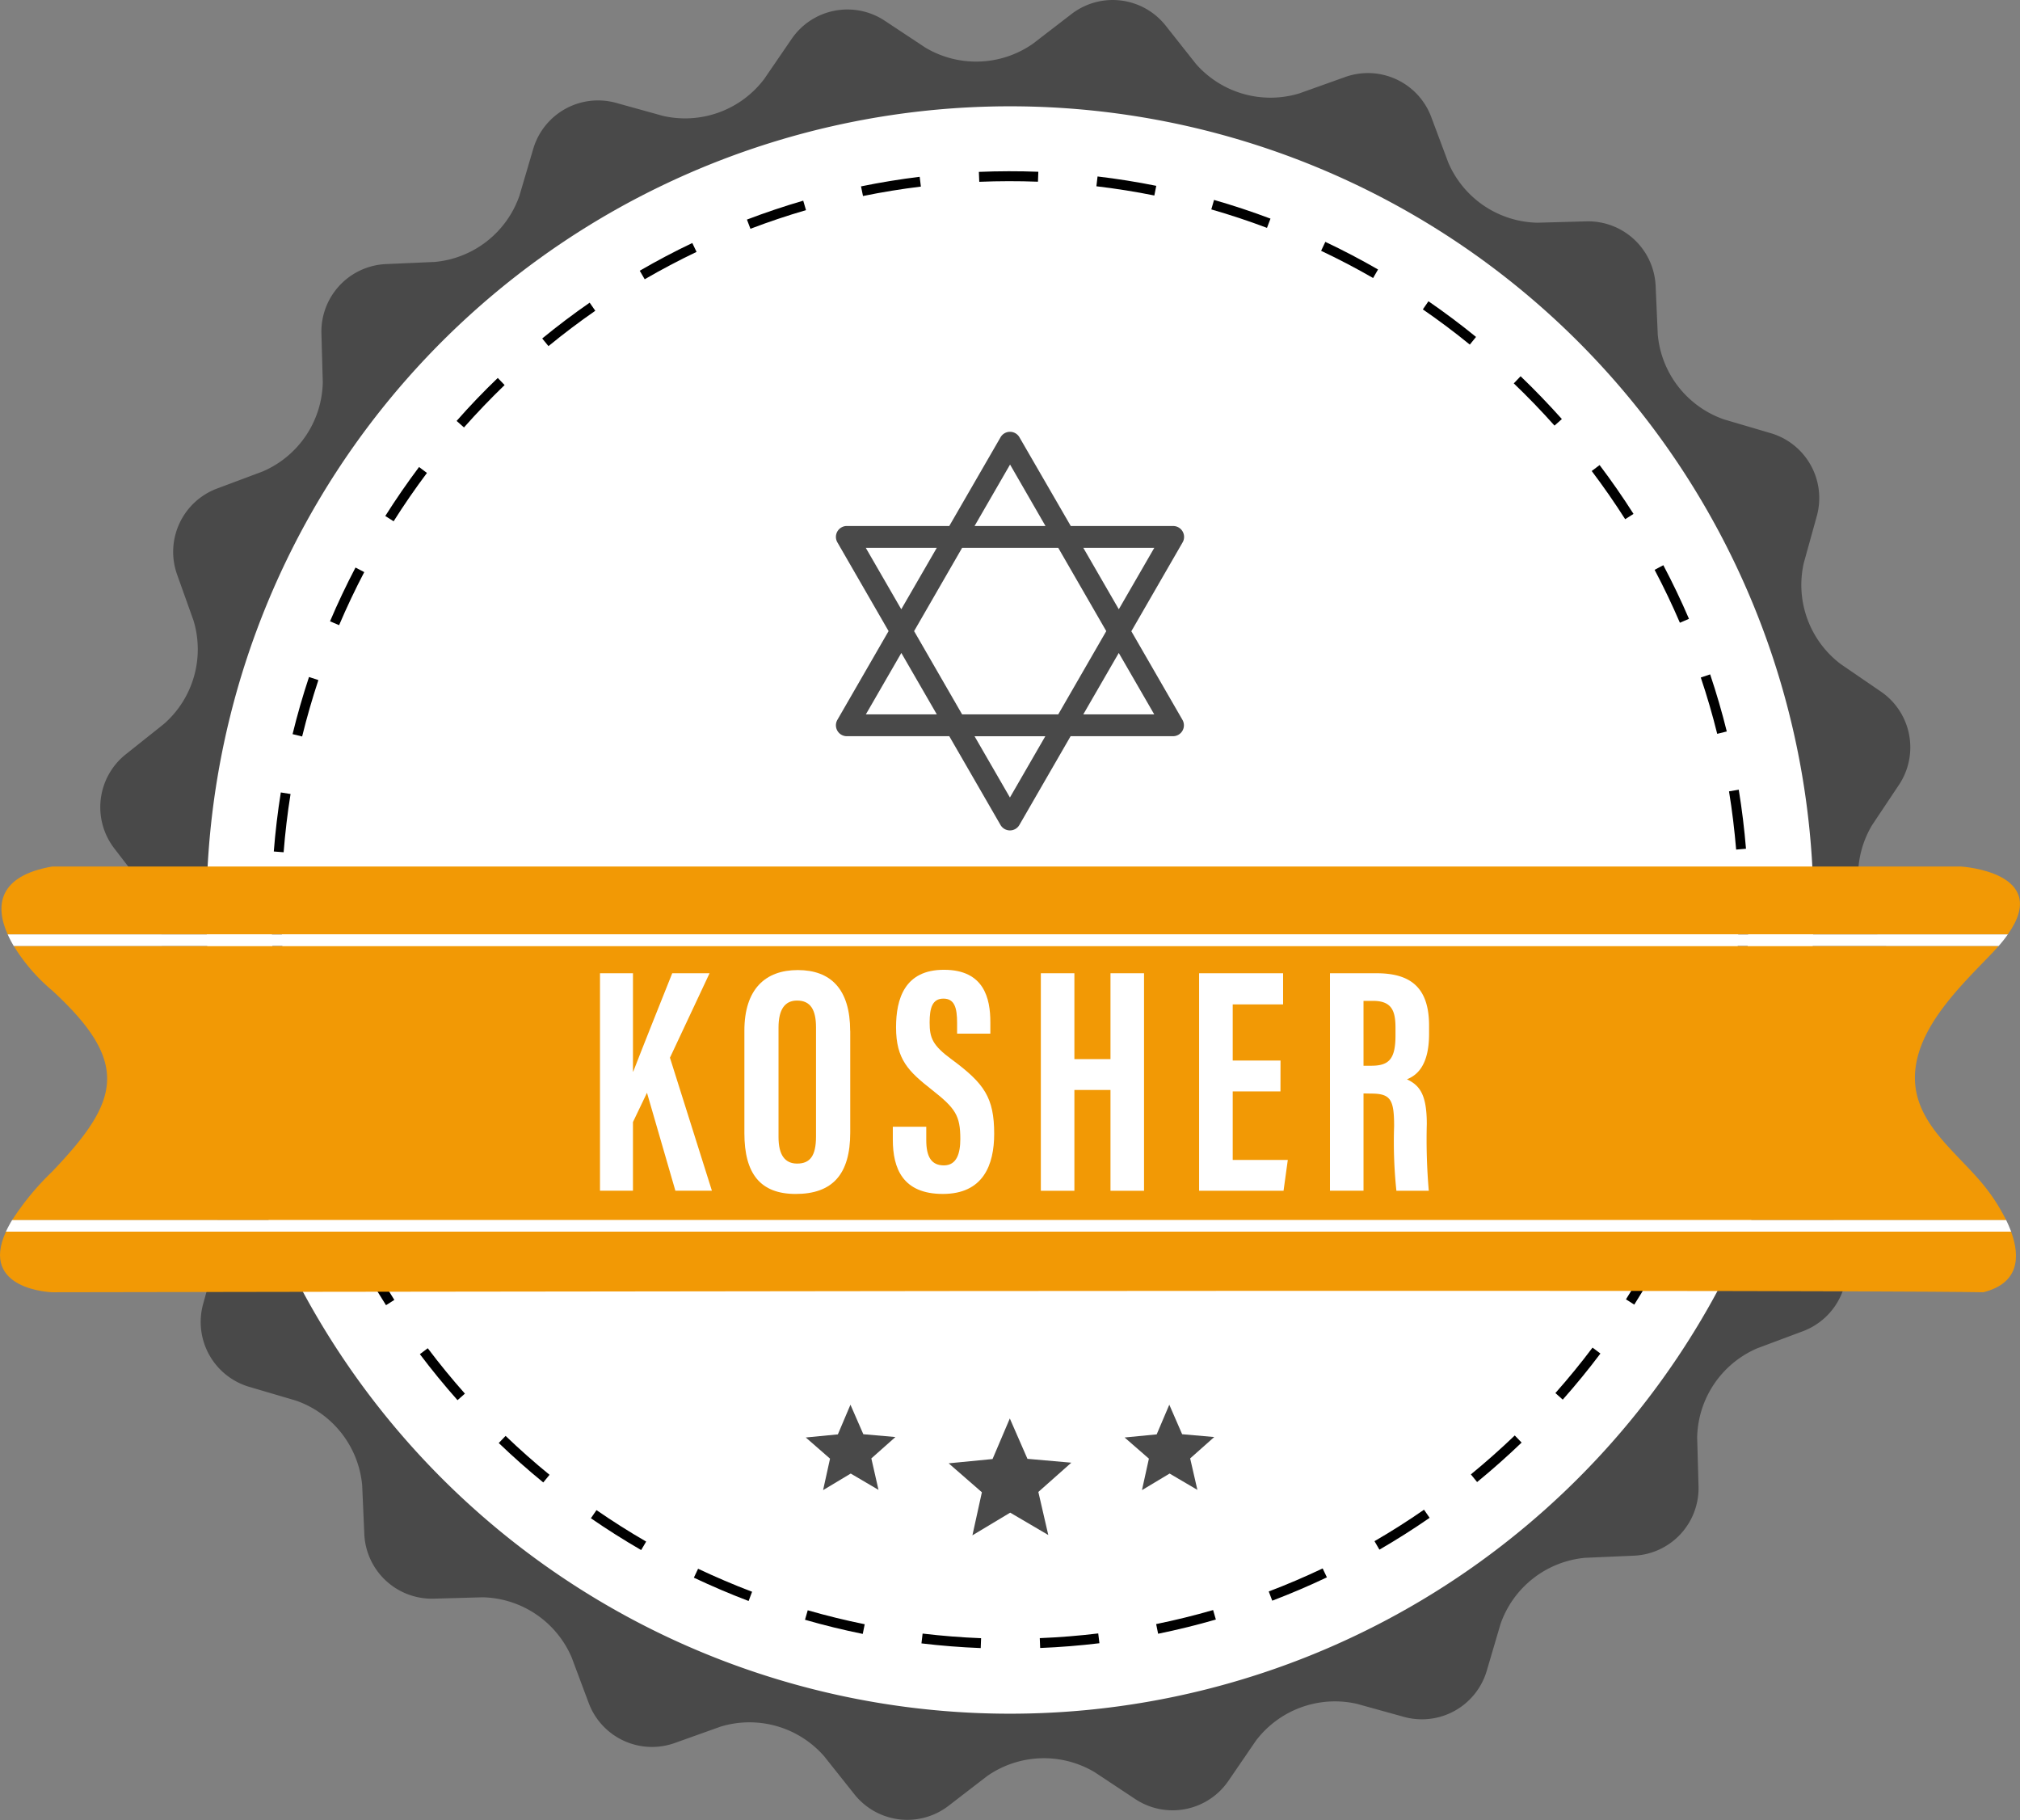 <svg id="Group_42085" data-name="Group 42085" xmlns="http://www.w3.org/2000/svg" xmlns:xlink="http://www.w3.org/1999/xlink" width="122" height="109.896" viewBox="0 0 122 109.896">
  <rect x="0" y="0" width="122" height="109.896" fill="#808080" stroke="none"/>
  <defs>
    <clipPath id="clip-path">
      <rect id="Rectangle_5095" data-name="Rectangle 5095" width="122" height="109.896" fill="none"/>
    </clipPath>
  </defs>
  <g id="Group_42084" data-name="Group 42084" clip-path="url(#clip-path)">
    <path id="Path_28312" data-name="Path 28312" d="M128.97,47.361a4.082,4.082,0,0,0-1.091-5.585L125.431,40.1A5.99,5.99,0,0,1,123.2,34l.793-2.86a4.082,4.082,0,0,0-2.763-4.975l-2.848-.839a5.991,5.991,0,0,1-4-5.116l-.13-2.965a4.082,4.082,0,0,0-4.165-3.878l-2.967.082a5.99,5.99,0,0,1-5.389-3.628l-1.04-2.78a4.082,4.082,0,0,0-5.159-2.4l-2.8,1a5.99,5.99,0,0,1-6.247-1.786L84.64,1.522A4.081,4.081,0,0,0,78.992.834L76.64,2.644a5.99,5.99,0,0,1-6.493.232L67.672,1.238a4.082,4.082,0,0,0-5.585,1.09L60.409,4.778A5.99,5.99,0,0,1,54.306,7l-2.861-.793a4.081,4.081,0,0,0-4.975,2.763l-.839,2.848a5.99,5.99,0,0,1-5.116,4l-2.966.13a4.082,4.082,0,0,0-3.878,4.165l.083,2.967a5.99,5.99,0,0,1-3.628,5.389l-2.78,1.04a4.082,4.082,0,0,0-2.4,5.16l1,2.8a5.989,5.989,0,0,1-1.786,6.246l-2.323,1.849a4.081,4.081,0,0,0-.689,5.649l1.811,2.352a5.989,5.989,0,0,1,.232,6.492l-1.638,2.475a4.081,4.081,0,0,0,1.09,5.585L25.088,69.8a5.991,5.991,0,0,1,2.227,6.1l-.793,2.86a4.082,4.082,0,0,0,2.763,4.975l2.848.839a5.991,5.991,0,0,1,4,5.115l.13,2.967a4.083,4.083,0,0,0,4.165,3.878l2.968-.083a5.989,5.989,0,0,1,5.388,3.628l1.04,2.78a4.082,4.082,0,0,0,5.16,2.4l2.8-1a5.991,5.991,0,0,1,6.247,1.786l1.848,2.323a4.082,4.082,0,0,0,5.649.688l2.352-1.811a5.991,5.991,0,0,1,6.493-.233l2.475,1.638a4.083,4.083,0,0,0,5.585-1.09l1.677-2.449a5.99,5.99,0,0,1,6.1-2.227l2.86.793a4.083,4.083,0,0,0,4.975-2.763l.839-2.848a5.991,5.991,0,0,1,5.116-4l2.966-.129a4.082,4.082,0,0,0,3.878-4.165l-.083-2.968a5.99,5.99,0,0,1,3.629-5.388l2.78-1.04a4.083,4.083,0,0,0,2.4-5.16l-1-2.8a5.99,5.99,0,0,1,1.786-6.247l2.323-1.848a4.082,4.082,0,0,0,.688-5.649l-1.811-2.352a5.991,5.991,0,0,1-.232-6.493ZM84.2,100.742a46.658,46.658,0,1,1,36.852-54.734A46.658,46.658,0,0,1,84.2,100.742" transform="translate(-14.259 -0.001)" fill="#494949"/>
    <path id="Path_28313" data-name="Path 28313" d="M138.913,70.072a48.53,48.53,0,1,1-48.53-48.529,48.529,48.529,0,0,1,48.53,48.529" transform="translate(-29.384 -15.124)" fill="#fff"/>
    <path id="Path_28314" data-name="Path 28314" d="M97.868,123.894c-1.194-.046-2.4-.142-3.579-.283l.07-.592c1.166.139,2.353.233,3.532.279Zm3.591,0-.024-.6c1.178-.047,2.366-.143,3.531-.284l.072.592c-1.181.142-2.385.239-3.579.287m-10.715-.85c-1.17-.237-2.344-.524-3.488-.854l.165-.573c1.129.326,2.286.609,3.441.843Zm17.839-.01-.119-.584c1.153-.235,2.31-.52,3.44-.847l.166.573c-1.145.331-2.318.62-3.487.858m-24.733-1.978c-1.116-.422-2.228-.9-3.307-1.408l.255-.538c1.064.5,2.162.972,3.262,1.388Zm31.626-.018-.212-.557c1.1-.418,2.194-.886,3.256-1.391l.256.538c-1.076.512-2.187.986-3.3,1.409M77.36,117.976c-1.033-.6-2.054-1.243-3.036-1.921l.339-.491c.969.669,1.976,1.307,3,1.9Zm44.591-.021-.3-.516c1.018-.589,2.024-1.228,2.991-1.9l.339.49c-.98.678-2,1.325-3.032,1.922m-50.5-4.058c-.923-.754-1.828-1.554-2.689-2.381l.413-.43c.85.815,1.742,1.606,2.654,2.349Zm56.4-.024-.377-.462c.91-.745,1.8-1.536,2.651-2.351l.413.43c-.86.826-1.764,1.628-2.687,2.383m-61.579-4.944c-.792-.892-1.557-1.827-2.274-2.778l.476-.358c.707.938,1.462,1.861,2.244,2.741Zm66.753-.03-.446-.4c.78-.88,1.534-1.8,2.243-2.744l.476.358c-.717.954-1.482,1.89-2.273,2.781m-71.072-5.7c-.638-1-1.244-2.05-1.8-3.105l.527-.278c.549,1.042,1.147,2.073,1.776,3.064Zm75.388-.035-.5-.319c.63-.993,1.227-2.026,1.775-3.069l.527.277c-.555,1.057-1.161,2.1-1.8,3.11M58.61,96.853c-.469-1.1-.9-2.225-1.277-3.353l.565-.189c.373,1.113.8,2.226,1.259,3.308Zm82.073-.045-.548-.234c.462-1.085.886-2.2,1.257-3.315l.565.189c-.377,1.13-.806,2.261-1.274,3.361M56.333,90.051c-.286-1.156-.527-2.34-.719-3.518l.588-.1c.188,1.162.427,2.329.709,3.471ZM142.955,90l-.579-.142c.28-1.141.518-2.31.7-3.472l.588.095c-.19,1.178-.43,2.362-.714,3.519M55.181,82.968c-.1-1.186-.145-2.393-.146-3.588h.6c0,1.18.05,2.371.145,3.541Zm88.916-.055-.594-.047c.094-1.169.141-2.36.141-3.54v-.108h.6v.108c0,1.2-.048,2.4-.142,3.587M55.767,75.84l-.594-.046c.093-1.188.236-2.388.424-3.566l.588.094c-.186,1.162-.326,2.346-.418,3.518m87.727-.161c-.1-1.176-.241-2.359-.431-3.516l.588-.1c.192,1.173.339,2.372.437,3.564Zm-86.608-6.83-.579-.141c.283-1.158.617-2.32.993-3.451l.566.188c-.371,1.117-.7,2.262-.98,3.4m85.464-.156c-.283-1.143-.617-2.287-.992-3.4l.565-.19c.38,1.129.718,2.289,1.005,3.447ZM59.118,62.128l-.548-.234c.466-1.1.984-2.189,1.538-3.247l.528.277c-.547,1.044-1.057,2.122-1.517,3.2m80.977-.143c-.463-1.079-.976-2.154-1.527-3.195l.527-.279c.558,1.056,1.079,2.145,1.548,3.238ZM62.407,55.853l-.5-.318c.637-1.009,1.323-2,2.039-2.957l.477.358c-.706.941-1.384,1.923-2.012,2.918m74.381-.125c-.632-.992-1.312-1.971-2.021-2.91l.476-.359c.719.951,1.408,1.943,2.048,2.949Zm-70.131-5.54-.446-.394C67,48.9,67.839,48.027,68.7,47.2l.413.429c-.846.815-1.671,1.676-2.452,2.558m65.862-.109c-.782-.878-1.609-1.736-2.46-2.55l.412-.431c.862.825,1.7,1.7,2.493,2.585Zm-60.761-4.8-.378-.461c.922-.756,1.886-1.483,2.866-2.163l.34.489c-.967.671-1.919,1.389-2.828,2.135m55.645-.092c-.912-.743-1.866-1.458-2.836-2.126l.338-.491c.982.676,1.949,1.4,2.874,2.154ZM77.575,41.241l-.3-.515c1.031-.6,2.1-1.162,3.174-1.675l.257.537c-1.061.507-2.115,1.063-3.132,1.653m43.994-.075c-1.022-.588-2.078-1.141-3.141-1.644l.255-.539c1.077.509,2.148,1.07,3.183,1.667ZM83.961,38.194l-.212-.557c1.113-.424,2.259-.809,3.4-1.142l.167.572c-1.13.329-2.26.708-3.358,1.127m31.2-.056c-1.1-.415-2.231-.79-3.363-1.115l.165-.573c1.147.33,2.294.709,3.409,1.13ZM90.759,36.216l-.12-.584c1.167-.239,2.359-.434,3.544-.578l.072.591c-1.168.142-2.345.334-3.5.57m17.6-.032c-1.151-.232-2.328-.419-3.5-.557l.07-.592c1.186.14,2.379.33,3.546.565Zm-10.574-.826-.024-.6c1.183-.049,2.4-.052,3.591-.007l-.022.6c-1.179-.044-2.377-.042-3.544.006" transform="translate(-38.637 -24.378)"/>
    <path id="Path_28315" data-name="Path 28315" d="M118.649,175.615H3.359c-3.217.555-3.481,2.329-2.688,4.1h120.8c2.673-3.771-2.824-4.1-2.824-4.1" transform="translate(-0.207 -123.291)" fill="#f29905"/>
    <path id="Path_28316" data-name="Path 28316" d="M3.153,253.27s105.7-.192,116.633,0c2.13-.532,2.25-2.093,1.678-3.658H.359c-1.623,3.538,2.794,3.658,2.794,3.658" transform="translate(0 -175.24)" fill="#f29905"/>
    <path id="Path_28317" data-name="Path 28317" d="M122.087,192.093c.126-.132.241-.259.351-.384H2.554A11.139,11.139,0,0,0,4.878,194.4c4.8,4.412,4.028,6.714,0,10.934a16.252,16.252,0,0,0-2.421,2.933H122.89a11.4,11.4,0,0,0-1.443-2.214c-1.747-2.1-4.433-3.91-4.027-7.008.355-2.707,2.864-5.07,4.667-6.948" transform="translate(-1.725 -134.59)" fill="#f29905"/>
    <path id="Path_28318" data-name="Path 28318" d="M122.363,189.366H1.561a6.819,6.819,0,0,0,.364.7H121.809a8.517,8.517,0,0,0,.554-.7" transform="translate(-1.096 -132.945)" fill="#fff"/>
    <path id="Path_28319" data-name="Path 28319" d="M1.2,247.967H122.308a7.571,7.571,0,0,0-.3-.7H1.576a6.837,6.837,0,0,0-.374.7" transform="translate(-0.844 -173.595)" fill="#fff"/>
    <path id="Path_28320" data-name="Path 28320" d="M166.035,284.683l-.76,1.791-1.938.188,1.465,1.278-.419,1.9,1.669-1,1.677.986-.432-1.9,1.454-1.291-1.938-.17Z" transform="translate(-114.671 -199.862)" fill="#494949"/>
    <path id="Path_28321" data-name="Path 28321" d="M230.659,284.683l-.762,1.791-1.938.188,1.468,1.278-.419,1.9,1.668-1,1.679.986-.436-1.9,1.454-1.291-1.938-.17Z" transform="translate(-160.038 -199.862)" fill="#494949"/>
    <path id="Path_28322" data-name="Path 28322" d="M195.993,287.473l-1.043,2.45-2.651.258,2.007,1.748-.572,2.6,2.282-1.369,2.3,1.35-.6-2.6,1.992-1.767-2.65-.233Z" transform="translate(-135.004 -201.821)" fill="#494949"/>
    <path id="Path_28323" data-name="Path 28323" d="M121.626,197.243h1.991v5.933h.019c.5-1.3,1.628-4.126,2.352-5.933h2.255l-2.393,5.1,2.534,8.031h-2.206l-1.715-5.914-.847,1.769v4.145h-1.991Z" transform="translate(-85.388 -138.475)" fill="#fff"/>
    <path id="Path_28324" data-name="Path 28324" d="M157.3,200.276v6.134c0,2.517-1.068,3.707-3.293,3.707-2.135,0-3.1-1.221-3.1-3.673v-6.183c0-2.515,1.266-3.663,3.224-3.663,1.992,0,3.165,1.151,3.165,3.678m-4.327-.2v6.607c0,1.091.394,1.6,1.124,1.6.787,0,1.14-.478,1.14-1.633v-6.592c0-1.043-.32-1.619-1.142-1.619-.73,0-1.122.522-1.122,1.634" transform="translate(-105.949 -138.022)" fill="#fff"/>
    <path id="Path_28325" data-name="Path 28325" d="M182.986,206.019v.812c0,.977.293,1.521,1.063,1.521.79,0,.994-.748.994-1.6,0-1.412-.3-1.85-1.713-2.961s-2.169-1.83-2.169-3.774c0-1.731.524-3.478,2.895-3.476,2.424,0,2.8,1.731,2.8,3.156v.7h-2.008v-.647c0-.915-.154-1.468-.827-1.468s-.832.572-.832,1.443c0,.928.176,1.382,1.331,2.227,1.966,1.453,2.568,2.3,2.568,4.495,0,1.863-.653,3.629-3.1,3.629-2.43,0-3.022-1.548-3.022-3.279v-.779Z" transform="translate(-127.043 -137.982)" fill="#fff"/>
    <path id="Path_28326" data-name="Path 28326" d="M210.987,197.243h2.026v5.185h2.18v-5.185h2.026v13.135h-2.026v-6.087h-2.18v6.087h-2.026Z" transform="translate(-148.124 -138.475)" fill="#fff"/>
    <path id="Path_28327" data-name="Path 28327" d="M247.984,204.378H245.1v4.137h3.327l-.257,1.863h-5.1V197.243h5.073v1.88H245.1v3.392h2.887Z" transform="translate(-170.649 -138.475)" fill="#fff"/>
    <path id="Path_28328" data-name="Path 28328" d="M271.62,204.5v5.873h-2.026V197.243H272.4c2,0,3.179.8,3.179,3.165v.5c0,2.018-.828,2.532-1.337,2.74.766.36,1.2.912,1.2,2.694a36.251,36.251,0,0,0,.12,4.036h-1.956a28.253,28.253,0,0,1-.138-3.9c0-1.6-.206-1.969-1.382-1.969Zm0-1.672h.465c1.072,0,1.466-.4,1.466-1.832v-.451c0-1.015-.21-1.634-1.358-1.634h-.573Z" transform="translate(-189.269 -138.475)" fill="#fff"/>
    <path id="Path_28329" data-name="Path 28329" d="M187.3,99.548l3.092-5.358a.659.659,0,0,0-.57-.989h-6.185l-3.1-5.358a.658.658,0,0,0-1.141,0L176.3,93.2h-6.188a.659.659,0,0,0-.57.989l3.092,5.358-3.092,5.358a.659.659,0,0,0,.57.989H176.3l3.093,5.358a.658.658,0,0,0,1.141,0l3.093-5.358h6.185a.659.659,0,0,0,.57-.989l-3.092-5.358Zm1.381-5.028-2.143,3.709-2.143-3.709h4.286Zm-2.9,5.028-2.9,5.028h-5.806l-2.9-5.028,2.9-5.028h5.806Zm-5.809-10.056L182.11,93.2h-4.283l2.143-3.709Zm-8.711,5.028h4.283L173.4,98.229l-2.143-3.709Zm0,10.056,2.143-3.709,2.143,3.709Zm8.707,5.028-2.143-3.709H182.1L179.96,109.6Zm4.425-5.028,2.143-3.709,2.143,3.709h-4.286Z" transform="translate(-118.967 -61.439)" fill="#494949"/>
  </g>
</svg>
